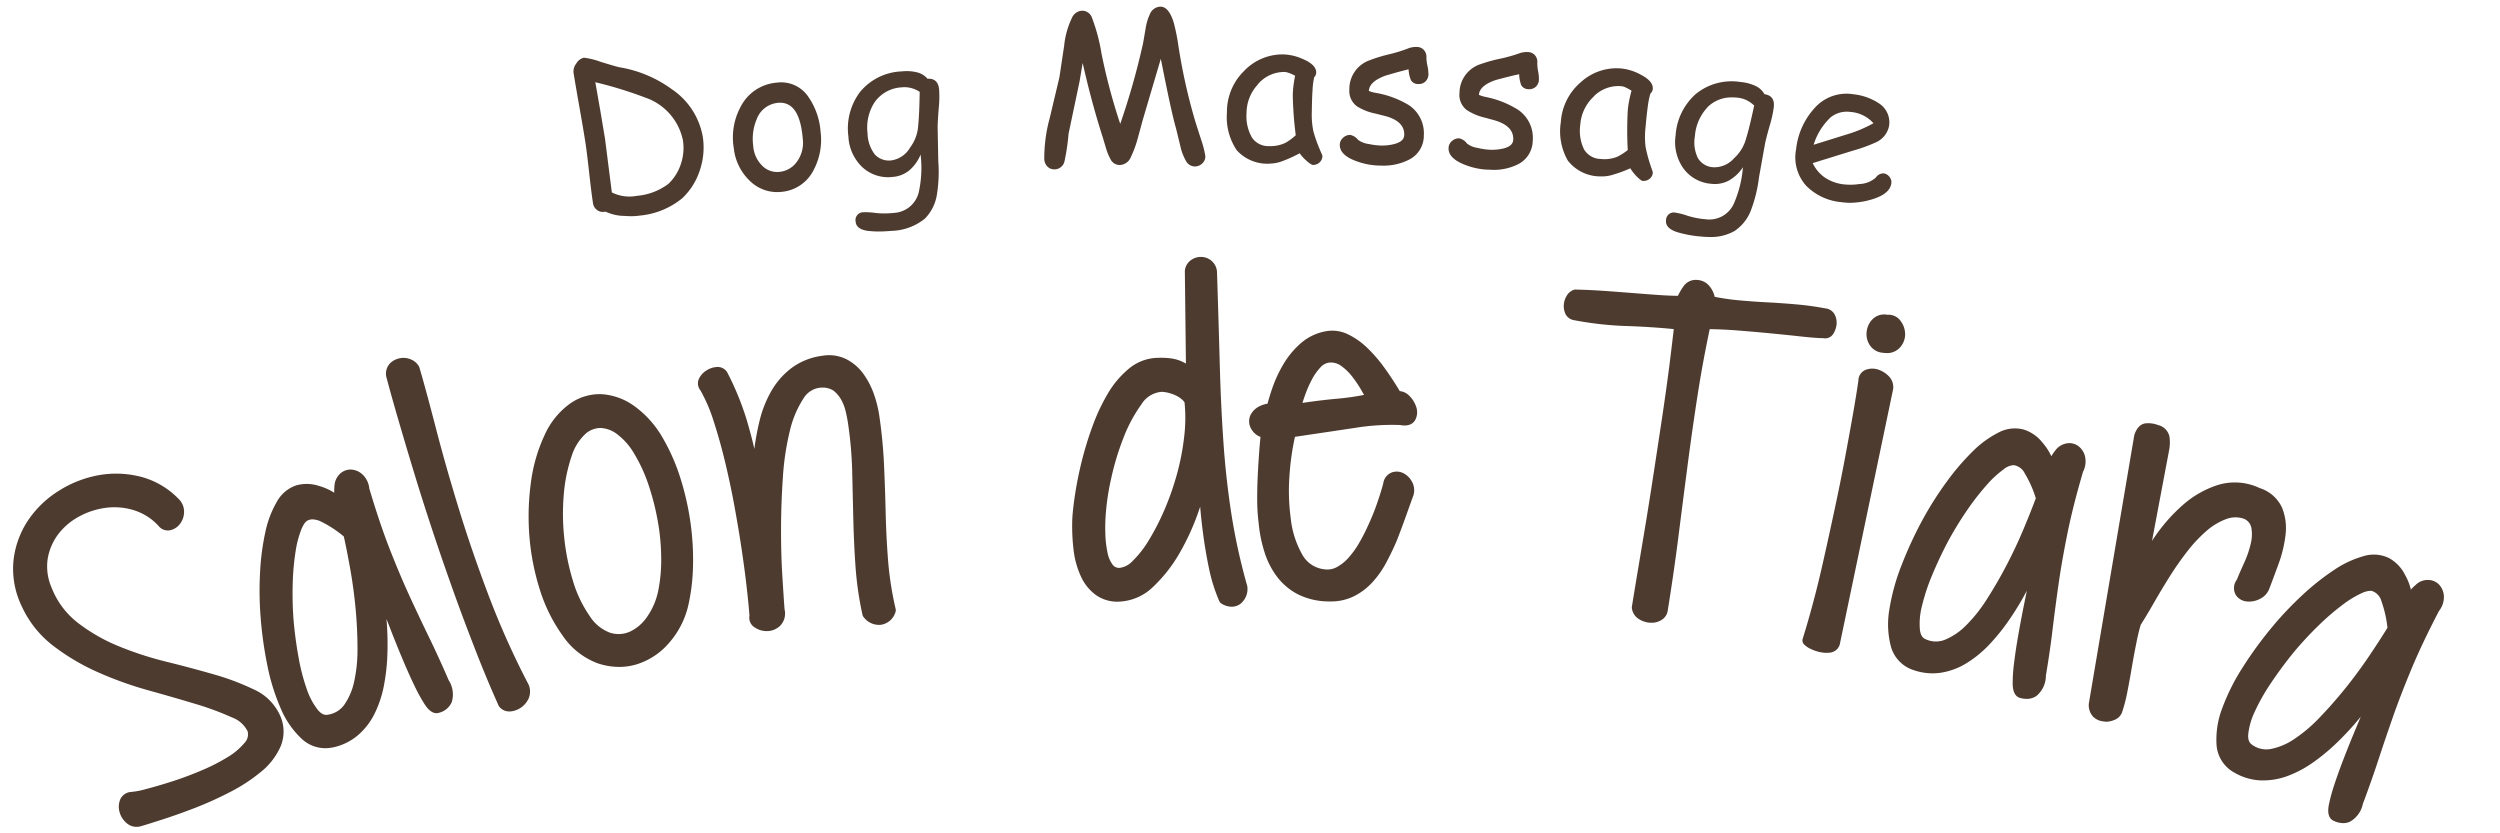 <svg xmlns="http://www.w3.org/2000/svg" width="192" height="64" viewBox="0 0 192 64">
  <path id="logo-type" d="M-4283.306,4893.354a1.694,1.694,0,0,1-.51-.814,1.5,1.5,0,0,1,.022-.907.977.977,0,0,1,.872-.645,6.076,6.076,0,0,0,1.13-.221c.571-.147,1.222-.335,1.951-.568s1.476-.507,2.239-.829a14.764,14.764,0,0,0,2.039-1.028,5.108,5.108,0,0,0,1.33-1.107.949.949,0,0,0,.252-.9,2.18,2.18,0,0,0-1.227-1.08,21.8,21.8,0,0,0-2.786-1.027q-1.654-.5-3.616-1.045a28.1,28.1,0,0,1-3.853-1.381,16.886,16.886,0,0,1-3.426-2.02,8,8,0,0,1-2.435-3.04,6.578,6.578,0,0,1-.632-3.594,6.927,6.927,0,0,1,1.147-3.069,7.814,7.814,0,0,1,2.365-2.243,8.561,8.561,0,0,1,3.046-1.179,7.609,7.609,0,0,1,3.227.129,6.207,6.207,0,0,1,2.908,1.718,1.348,1.348,0,0,1,.4.969,1.52,1.52,0,0,1-.278.878,1.3,1.3,0,0,1-.713.52.907.907,0,0,1-.958-.3,4.293,4.293,0,0,0-1.844-1.2,5.058,5.058,0,0,0-2.139-.213,5.839,5.839,0,0,0-2.08.651,4.97,4.97,0,0,0-1.621,1.344,4.354,4.354,0,0,0-.834,1.881,4.056,4.056,0,0,0,.292,2.263,6.307,6.307,0,0,0,2,2.689,13.476,13.476,0,0,0,3.127,1.8,25.948,25.948,0,0,0,3.658,1.194q1.941.48,3.657.974a19.081,19.081,0,0,1,3.082,1.159,3.969,3.969,0,0,1,1.979,1.91,2.974,2.974,0,0,1,.1,2.436,5.191,5.191,0,0,1-1.5,1.967,13.089,13.089,0,0,1-2.389,1.567,27.563,27.563,0,0,1-2.7,1.222q-1.33.511-2.479.882t-1.71.534l-.034.007a1.261,1.261,0,0,1-.271.03A1.151,1.151,0,0,1-4283.306,4893.354Zm169.522-.152c-.357-.172-.48-.576-.365-1.2a13.108,13.108,0,0,1,.435-1.6q.311-.945.757-2.093t.937-2.316c.111-.266.221-.527.327-.787a21.433,21.433,0,0,1-1.763,1.931,15.246,15.246,0,0,1-1.869,1.564,8.541,8.541,0,0,1-2.014,1.071,5.392,5.392,0,0,1-2.1.327,4.371,4.371,0,0,1-2.04-.643l-.007,0a2.637,2.637,0,0,1-1.286-2.122,6.728,6.728,0,0,1,.451-2.806,16.063,16.063,0,0,1,1.585-3.146,29.965,29.965,0,0,1,2.305-3.143,26.1,26.1,0,0,1,2.33-2.439,18.709,18.709,0,0,1,2.379-1.874,7.831,7.831,0,0,1,2.217-1.04,2.673,2.673,0,0,1,1.981.141,2.987,2.987,0,0,1,1.215,1.258,4.464,4.464,0,0,1,.466,1.165,3.27,3.27,0,0,1,.37-.364,1.291,1.291,0,0,1,.937-.377,1.163,1.163,0,0,1,.869.369,1.407,1.407,0,0,1,.359.887,1.728,1.728,0,0,1-.378,1.126c-.821,1.574-1.533,3.063-2.081,4.373s-1.042,2.581-1.444,3.73q-.615,1.761-1.141,3.365c-.352,1.076-.75,2.2-1.18,3.343a2.027,2.027,0,0,1-1.011,1.381,1.233,1.233,0,0,1-.5.1A1.71,1.71,0,0,1-4113.783,4893.2Zm2.17-17.484a7.766,7.766,0,0,0-1.464.888,19.252,19.252,0,0,0-1.8,1.543,27.158,27.158,0,0,0-1.953,2.1c-.617.758-1.206,1.552-1.746,2.356a15.3,15.3,0,0,0-1.259,2.221,5.349,5.349,0,0,0-.5,1.739c-.037.508.143.692.28.787a1.858,1.858,0,0,0,1.446.338,4.858,4.858,0,0,0,1.79-.751,11.353,11.353,0,0,0,1.955-1.653c.677-.7,1.341-1.458,1.973-2.24s1.242-1.611,1.808-2.445q.8-1.185,1.44-2.22a8.781,8.781,0,0,0-.461-2.039,1.14,1.14,0,0,0-.7-.78.416.416,0,0,0-.14-.02A1.719,1.719,0,0,0-4111.613,4875.717Zm-158.189,11.215a6.739,6.739,0,0,1-1.624-2.331,15.92,15.92,0,0,1-1.046-3.363,29.917,29.917,0,0,1-.526-3.865,25.671,25.671,0,0,1-.021-3.373,18.691,18.691,0,0,1,.405-3,7.8,7.8,0,0,1,.873-2.292,2.679,2.679,0,0,1,1.521-1.274,3.012,3.012,0,0,1,1.75.06,4.483,4.483,0,0,1,1.143.514,3.339,3.339,0,0,1,.014-.519,1.382,1.382,0,0,1,.411-.921,1.179,1.179,0,0,1,.882-.34,1.4,1.4,0,0,1,.875.389,1.716,1.716,0,0,1,.51,1.071c.505,1.7,1.027,3.265,1.544,4.59s1.045,2.577,1.556,3.688q.779,1.691,1.519,3.21c.494,1.021.991,2.106,1.473,3.226a2.013,2.013,0,0,1,.235,1.694,1.446,1.446,0,0,1-.953.806c-.377.127-.746-.078-1.1-.608a12.9,12.9,0,0,1-.8-1.449c-.289-.595-.591-1.274-.91-2.03s-.629-1.526-.936-2.316c-.1-.267-.208-.529-.312-.792a21.335,21.335,0,0,1,.074,2.612,15.171,15.171,0,0,1-.255,2.423,8.463,8.463,0,0,1-.7,2.17,5.255,5.255,0,0,1-1.279,1.693,4.335,4.335,0,0,1-1.914.955h-.008a2.985,2.985,0,0,1-.623.068A2.647,2.647,0,0,1-4269.8,4886.932Zm.413-16.782c-.081.042-.263.178-.466.674a7.63,7.63,0,0,0-.437,1.656,19.046,19.046,0,0,0-.222,2.363,27.159,27.159,0,0,0,.054,2.865c.084.984.212,1.964.384,2.907a15.325,15.325,0,0,0,.637,2.473,5.3,5.3,0,0,0,.852,1.6c.325.389.582.4.749.369a1.874,1.874,0,0,0,1.276-.76,4.884,4.884,0,0,0,.762-1.783,11.283,11.283,0,0,0,.256-2.549c0-.97-.047-1.972-.139-2.98s-.226-2.022-.4-3.014q-.248-1.411-.509-2.6a8.585,8.585,0,0,0-1.749-1.146,1.613,1.613,0,0,0-.659-.172A.8.8,0,0,0-4269.389,4870.15Zm137.965,15.423a1.294,1.294,0,0,1-.814-.357,1.286,1.286,0,0,1-.324-1.108l3.472-20.5a.525.525,0,0,1,.019-.071c.176-.509.456-.8.834-.856a2.057,2.057,0,0,1,.974.129,1.16,1.16,0,0,1,.873.861,3.028,3.028,0,0,1-.017,1.046l-1.317,6.987c.083-.125.167-.25.253-.375a12.923,12.923,0,0,1,2.152-2.413,7.551,7.551,0,0,1,2.688-1.515,4.461,4.461,0,0,1,3.176.249,2.812,2.812,0,0,1,1.721,1.515,4.187,4.187,0,0,1,.262,2.1,9.631,9.631,0,0,1-.524,2.181q-.385,1.055-.708,1.9a1.431,1.431,0,0,1-.746.822,1.783,1.783,0,0,1-.971.194,1.154,1.154,0,0,1-.843-.463,1.06,1.06,0,0,1,.056-1.215c.131-.332.325-.779.56-1.292a7.686,7.686,0,0,0,.5-1.445,3.006,3.006,0,0,0,.053-1.25.942.942,0,0,0-.6-.7,2,2,0,0,0-1.35.04,4.925,4.925,0,0,0-1.514.92,10.95,10.95,0,0,0-1.47,1.572c-.482.622-.937,1.276-1.355,1.941s-.823,1.342-1.192,1.987-.714,1.221-1.013,1.689c-.095.309-.224.812-.338,1.4q-.185.916-.346,1.867c-.11.642-.223,1.268-.342,1.874a12.119,12.119,0,0,1-.414,1.6,1,1,0,0,1-.583.568,1.669,1.669,0,0,1-.671.14A1.075,1.075,0,0,1-4131.424,4885.573Zm-123.212-1.109a.418.418,0,0,1-.072-.113c-.6-1.334-1.2-2.771-1.781-4.267s-1.152-3.005-1.7-4.542-1.08-3.07-1.588-4.605-.978-3.013-1.411-4.437-.829-2.757-1.194-4.007-.683-2.385-.953-3.4a1.163,1.163,0,0,1,.294-1.027,1.442,1.442,0,0,1,.728-.383,1.428,1.428,0,0,1,.854.079,1.24,1.24,0,0,1,.66.59c.4,1.361.819,2.933,1.306,4.807.477,1.848,1.057,3.881,1.72,6.043.656,2.143,1.435,4.411,2.315,6.737a62.536,62.536,0,0,0,3.053,6.8,1.341,1.341,0,0,1-.008,1.1,1.727,1.727,0,0,1-.559.66,1.668,1.668,0,0,1-.782.3,1.04,1.04,0,0,1-.123.007A.971.971,0,0,1-4254.636,4884.464Zm116.8-.689c-.385-.1-.584-.471-.589-1.106a12.417,12.417,0,0,1,.115-1.649q.122-.988.336-2.2t.468-2.453c.059-.281.113-.56.167-.835a20.95,20.95,0,0,1-1.353,2.236,15.411,15.411,0,0,1-1.528,1.9,8.624,8.624,0,0,1-1.77,1.443,5.294,5.294,0,0,1-1.992.726,4.39,4.39,0,0,1-2.126-.234l-.007,0a2.633,2.633,0,0,1-1.674-1.831,6.716,6.716,0,0,1-.1-2.84,16.085,16.085,0,0,1,.944-3.393A30.243,30.243,0,0,1-4145.3,4870a25.974,25.974,0,0,1,1.813-2.844,18.484,18.484,0,0,1,1.967-2.3,7.756,7.756,0,0,1,1.974-1.453,2.663,2.663,0,0,1,1.969-.246,2.974,2.974,0,0,1,1.438,1,4.387,4.387,0,0,1,.682,1.05,3.463,3.463,0,0,1,.293-.429,1.382,1.382,0,0,1,.843-.552,1.171,1.171,0,0,1,.927.192,1.4,1.4,0,0,1,.524.8,1.724,1.724,0,0,1-.152,1.178c-.5,1.7-.907,3.3-1.19,4.694s-.518,2.725-.691,3.942-.331,2.4-.464,3.521-.309,2.312-.509,3.507a2.024,2.024,0,0,1-.722,1.553,1.3,1.3,0,0,1-.755.228A1.954,1.954,0,0,1-4137.838,4883.774Zm-1.271-17.573a7.751,7.751,0,0,0-1.263,1.155,19.464,19.464,0,0,0-1.468,1.865,27.218,27.218,0,0,0-1.507,2.438c-.462.868-.885,1.763-1.254,2.65a15.3,15.3,0,0,0-.8,2.425,5.383,5.383,0,0,0-.151,1.8c.063.506.275.651.429.718a1.867,1.867,0,0,0,1.484.05,4.878,4.878,0,0,0,1.608-1.084,11.424,11.424,0,0,0,1.6-2c.524-.816,1.029-1.685,1.5-2.581s.907-1.819,1.3-2.749q.557-1.321.98-2.457a8.66,8.66,0,0,0-.848-1.911,1.134,1.134,0,0,0-.841-.63l-.04,0A1.358,1.358,0,0,0-4139.109,4866.2Zm-107.946,14.922a5.639,5.639,0,0,1-2.751-2.165,12.321,12.321,0,0,1-1.735-3.507,18.425,18.425,0,0,1-.8-4.07,19.292,19.292,0,0,1,.109-4.123,12.328,12.328,0,0,1,1.039-3.641,6,6,0,0,1,1.934-2.429,3.957,3.957,0,0,1,2.473-.75,4.824,4.824,0,0,1,2.5.912,7.743,7.743,0,0,1,2.152,2.394,15.165,15.165,0,0,1,1.375,3.1,21.18,21.18,0,0,1,.781,3.413,20.421,20.421,0,0,1,.2,3.417,15.135,15.135,0,0,1-.376,3.046,6.619,6.619,0,0,1-1.491,2.852,5.358,5.358,0,0,1-2.475,1.618,4.611,4.611,0,0,1-1.325.194A5.179,5.179,0,0,1-4247.056,4881.123Zm-.99-17.63a3.959,3.959,0,0,0-1.056,1.707,12.156,12.156,0,0,0-.6,2.926,17.405,17.405,0,0,0,.037,3.372,17.46,17.46,0,0,0,.672,3.3,9.372,9.372,0,0,0,1.273,2.667,3.162,3.162,0,0,0,1.556,1.288,2.135,2.135,0,0,0,1.521-.07,3.269,3.269,0,0,0,1.34-1.149,5.365,5.365,0,0,0,.851-1.988,11.99,11.99,0,0,0,.23-2.5,16.579,16.579,0,0,0-.258-2.829,19.391,19.391,0,0,0-.712-2.806,12.1,12.1,0,0,0-1.126-2.442h0a5,5,0,0,0-1.257-1.434,2.248,2.248,0,0,0-1.289-.5h-.036A1.774,1.774,0,0,0-4248.045,4863.493Zm94.844,16.762a3.223,3.223,0,0,1-.714-.241,1.745,1.745,0,0,1-.546-.371.443.443,0,0,1-.091-.431q.367-1.156.8-2.771t.842-3.467q.415-1.852.834-3.81t.76-3.767q.339-1.819.614-3.379t.426-2.627a.89.89,0,0,1,.637-.85,1.438,1.438,0,0,1,.934.025,1.971,1.971,0,0,1,.762.493,1.181,1.181,0,0,1,.338.977l-4.1,19.613a.867.867,0,0,1-.746.636,2.316,2.316,0,0,1-.28.018A2.315,2.315,0,0,1-4153.2,4880.254Zm-81.814-1.889a.865.865,0,0,1-.427-.911q-.056-.78-.2-2.069-.15-1.345-.39-2.966t-.569-3.409c-.217-1.182-.465-2.345-.735-3.456s-.564-2.154-.875-3.1a11.975,11.975,0,0,0-1-2.314.852.852,0,0,1-.087-.937,1.523,1.523,0,0,1,.551-.588,1.674,1.674,0,0,1,.753-.262.863.863,0,0,1,.836.392,21.681,21.681,0,0,1,1.521,3.724c.224.763.417,1.488.571,2.167a19.183,19.183,0,0,1,.414-2.213,8.675,8.675,0,0,1,.9-2.247,5.883,5.883,0,0,1,1.541-1.749,5.034,5.034,0,0,1,2.345-.937,3.018,3.018,0,0,1,1.869.262,3.7,3.7,0,0,1,1.308,1.129,6.109,6.109,0,0,1,.8,1.538,9,9,0,0,1,.411,1.628,37.312,37.312,0,0,1,.372,3.856q.083,1.852.125,3.678c.029,1.205.09,2.428.185,3.635a25.185,25.185,0,0,0,.58,3.711.455.455,0,0,1-.023.278,1.382,1.382,0,0,1-1.117.945,1.476,1.476,0,0,1-1.308-.579.439.439,0,0,1-.1-.2,25.714,25.714,0,0,1-.537-3.737c-.083-1.211-.138-2.438-.167-3.65l-.085-3.641a30.279,30.279,0,0,0-.318-3.65c-.041-.285-.1-.6-.187-.953a3.42,3.42,0,0,0-.346-.891,2.415,2.415,0,0,0-.578-.679,1.523,1.523,0,0,0-.819-.24,1.694,1.694,0,0,0-1.486.825,7.778,7.778,0,0,0-1.06,2.528,20.463,20.463,0,0,0-.531,3.576c-.091,1.342-.137,2.667-.139,3.938,0,1.289.028,2.495.1,3.58q.1,1.66.171,2.585a1.347,1.347,0,0,1-.35,1.271,1.473,1.473,0,0,1-.976.4h-.04A1.618,1.618,0,0,1-4235.015,4878.366Zm68.728-.377a1.823,1.823,0,0,1-.83-.267,1.166,1.166,0,0,1-.554-.823.449.449,0,0,1,0-.145q.194-1.206.474-2.882l.6-3.583q.312-1.911.626-3.966l.618-4.073q.3-2.005.542-3.865.2-1.593.355-2.945c-1.118-.112-2.315-.191-3.568-.234a25.845,25.845,0,0,1-4.116-.456.884.884,0,0,1-.664-.544,1.462,1.462,0,0,1-.095-.655,1.513,1.513,0,0,1,.21-.651,1.021,1.021,0,0,1,.545-.473.418.418,0,0,1,.154-.024q1.02.023,2.161.1c.754.053,1.5.111,2.228.168s1.416.112,2.07.155c.521.035.985.055,1.394.057a4.793,4.793,0,0,1,.461-.775,1.143,1.143,0,0,1,1.028-.442,1.292,1.292,0,0,1,.944.488,1.906,1.906,0,0,1,.391.807,18.025,18.025,0,0,0,1.8.262q1.064.1,2.156.157,1.107.057,2.24.155a22.806,22.806,0,0,1,2.3.313.91.91,0,0,1,.756.548,1.376,1.376,0,0,1,.1.751,1.663,1.663,0,0,1-.225.625.729.729,0,0,1-.788.363c-.408,0-1.014-.052-1.741-.132s-1.479-.156-2.3-.236-1.668-.152-2.546-.223c-.733-.057-1.45-.092-2.134-.1-.365,1.727-.678,3.428-.93,5.063q-.411,2.654-.762,5.34t-.7,5.443c-.231,1.828-.51,3.757-.827,5.735a1,1,0,0,1-.508.768,1.415,1.415,0,0,1-.737.2C-4166.207,4877.993-4166.247,4877.99-4166.288,4877.989Zm-32.9-1.463a.458.458,0,0,1-.179-.206,12.958,12.958,0,0,1-.8-2.576c-.192-.931-.347-1.865-.462-2.773-.083-.66-.152-1.292-.2-1.892-.042.128-.086.258-.132.389a18.4,18.4,0,0,1-1.425,3.131,11.285,11.285,0,0,1-2,2.58,3.99,3.99,0,0,1-2.626,1.189,2.855,2.855,0,0,1-1.787-.479,3.578,3.578,0,0,1-1.163-1.4,6.6,6.6,0,0,1-.583-2.04,14.988,14.988,0,0,1-.1-2.522c.03-.476.1-1.1.219-1.865s.287-1.609.506-2.491a26.489,26.489,0,0,1,.825-2.68,14.8,14.8,0,0,1,1.175-2.5,7.194,7.194,0,0,1,1.614-1.911,3.57,3.57,0,0,1,2.18-.833,6.936,6.936,0,0,1,.754.01,4.024,4.024,0,0,1,.649.1,3.017,3.017,0,0,1,.7.276c.033.018.065.036.1.054l-.083-7.118a1.121,1.121,0,0,1,.52-.861,1.273,1.273,0,0,1,.768-.21,1.225,1.225,0,0,1,.784.319,1.205,1.205,0,0,1,.4.907q.124,3.838.211,7.054c.057,2.125.155,4.166.289,6.068s.344,3.745.622,5.512a46.5,46.5,0,0,0,1.2,5.415,1.464,1.464,0,0,1-.537,1.376,1.124,1.124,0,0,1-.658.213A1.515,1.515,0,0,1-4199.191,4876.525Zm-4.632-16.265a2.012,2.012,0,0,0-1.537.982,11.293,11.293,0,0,0-1.377,2.584,20.365,20.365,0,0,0-.936,3.115,18.542,18.542,0,0,0-.4,2.587v.011a13.4,13.4,0,0,0-.041,1.614,8.032,8.032,0,0,0,.166,1.451,2.25,2.25,0,0,0,.4.936.609.609,0,0,0,.543.235,1.633,1.633,0,0,0,.985-.528,7.975,7.975,0,0,0,1.249-1.6,18.711,18.711,0,0,0,1.205-2.351,21.041,21.041,0,0,0,.961-2.756,18.711,18.711,0,0,0,.548-2.863,12.007,12.007,0,0,0,.025-2.608,1.1,1.1,0,0,0-.228-.252,2.124,2.124,0,0,0-.512-.314,3.145,3.145,0,0,0-.592-.191,2.291,2.291,0,0,0-.428-.054Zm12.92,16.095a5.392,5.392,0,0,1-2.4-.536,4.785,4.785,0,0,1-1.617-1.35,6.209,6.209,0,0,1-.969-1.893,10.479,10.479,0,0,1-.449-2.212,14.988,14.988,0,0,1-.115-1.885c0-.636.016-1.262.047-1.877s.068-1.2.108-1.752c.03-.407.063-.784.1-1.132a1.351,1.351,0,0,1-.668-.543,1.144,1.144,0,0,1-.093-1.151,1.522,1.522,0,0,1,.6-.617,2.188,2.188,0,0,1,.7-.242c.095-.355.22-.766.379-1.227a10.137,10.137,0,0,1,.834-1.793,6.654,6.654,0,0,1,1.33-1.609,3.976,3.976,0,0,1,1.994-.941,2.734,2.734,0,0,1,1.62.234,5.646,5.646,0,0,1,1.463,1.014,11.055,11.055,0,0,1,1.374,1.589c.394.543.784,1.137,1.163,1.769a1.151,1.151,0,0,1,.721.349,2.109,2.109,0,0,1,.534.842,1.269,1.269,0,0,1-.055,1c-.116.219-.419.564-1.172.414a17.523,17.523,0,0,0-3.452.217q-1.9.285-4.626.689a19.833,19.833,0,0,0-.421,2.971,15.79,15.79,0,0,0,.1,3.314,7.142,7.142,0,0,0,.883,2.761,2.2,2.2,0,0,0,1.725,1.131,1.5,1.5,0,0,0,.926-.17,3.344,3.344,0,0,0,.886-.705,6.926,6.926,0,0,0,.8-1.1,14.161,14.161,0,0,0,.7-1.354,17.969,17.969,0,0,0,.718-1.77q.3-.874.464-1.5a1.051,1.051,0,0,1,.667-.847,1.146,1.146,0,0,1,.883.063,1.541,1.541,0,0,1,.645.633,1.349,1.349,0,0,1,.129,1.045c-.19.525-.385,1.069-.6,1.671s-.447,1.224-.692,1.846c-.255.595-.527,1.162-.819,1.7a7.279,7.279,0,0,1-1.064,1.5,4.882,4.882,0,0,1-1.426,1.067,3.994,3.994,0,0,1-1.778.388Zm-.032-18.34a1.079,1.079,0,0,0-.657.361,4.263,4.263,0,0,0-.679.972,9.04,9.04,0,0,0-.539,1.259c-.062.176-.117.341-.167.5.958-.143,1.853-.249,2.667-.323a18.862,18.862,0,0,0,2.064-.292c-.071-.121-.149-.253-.229-.4a9.018,9.018,0,0,0-.713-1.046,3.957,3.957,0,0,0-.851-.805,1.316,1.316,0,0,0-.772-.236C-4190.852,4858.01-4190.893,4858.012-4190.936,4858.015Zm42.426-.772-.021,0a1.319,1.319,0,0,1-.932-.665,1.547,1.547,0,0,1-.174-1.013,1.594,1.594,0,0,1,.452-.893,1.26,1.26,0,0,1,1.124-.335,1.147,1.147,0,0,1,1.054.523,1.668,1.668,0,0,1,.313,1.042,1.5,1.5,0,0,1-.455,1.012,1.329,1.329,0,0,1-.981.366A2.507,2.507,0,0,1-4148.51,4857.243Zm-13.993-8.923a9.036,9.036,0,0,1-1.68-.322q-.935-.3-.871-.9a.594.594,0,0,1,.736-.6,5.153,5.153,0,0,1,.9.232,6.445,6.445,0,0,0,1.4.272,2.064,2.064,0,0,0,2.169-1.193,8.654,8.654,0,0,0,.7-2.8,3.112,3.112,0,0,1-1.1,1.031,2.274,2.274,0,0,1-1.338.239,2.911,2.911,0,0,1-2.133-1.182,3.481,3.481,0,0,1-.6-2.529,4.656,4.656,0,0,1,1.54-3.176,4.351,4.351,0,0,1,3.453-.929,3.368,3.368,0,0,1,1.165.311,1.517,1.517,0,0,1,.67.626c.54.076.778.406.713.992a8.709,8.709,0,0,1-.316,1.427c-.195.685-.313,1.154-.361,1.405l-.455,2.532a10.88,10.88,0,0,1-.583,2.451,3.36,3.36,0,0,1-1.292,1.694,3.658,3.658,0,0,1-1.94.464A7.2,7.2,0,0,1-4162.5,4848.319Zm.621-9.9a3.59,3.59,0,0,0-.955,2.2,2.738,2.738,0,0,0,.237,1.7,1.472,1.472,0,0,0,1.192.69,2.007,2.007,0,0,0,1.583-.7,3.111,3.111,0,0,0,.917-1.5q.25-.8.623-2.537a2.248,2.248,0,0,0-.59-.417,2.068,2.068,0,0,0-.664-.188,3.835,3.835,0,0,0-.417-.023A2.592,2.592,0,0,0-4161.882,4838.417Zm-64.38,9.489q-.974-.108-1.028-.709a.6.6,0,0,1,.6-.735,5.177,5.177,0,0,1,.925.054,6.365,6.365,0,0,0,1.426-.006,2.066,2.066,0,0,0,1.895-1.592,8.657,8.657,0,0,0,.139-2.887,3.136,3.136,0,0,1-.879,1.225,2.281,2.281,0,0,1-1.265.493,2.9,2.9,0,0,1-2.323-.744,3.466,3.466,0,0,1-1.077-2.364,4.655,4.655,0,0,1,.892-3.414,4.354,4.354,0,0,1,3.206-1.583,3.339,3.339,0,0,1,1.2.079,1.525,1.525,0,0,1,.778.485c.543-.032.842.245.892.834a8.47,8.47,0,0,1-.033,1.46q-.083,1.066-.081,1.449l.048,2.573a10.86,10.86,0,0,1-.095,2.516,3.368,3.368,0,0,1-.937,1.915,4.266,4.266,0,0,1-2.582.938q-.539.047-.989.047A6.749,6.749,0,0,1-4226.262,4847.906Zm2.545-11.038a2.7,2.7,0,0,0-2.15,1.193,3.577,3.577,0,0,0-.51,2.346,2.747,2.747,0,0,0,.563,1.622,1.475,1.475,0,0,0,1.3.445,2,2,0,0,0,1.416-1,3.108,3.108,0,0,0,.608-1.649q.088-.835.117-2.61a2.235,2.235,0,0,0-.662-.294,2.074,2.074,0,0,0-.509-.064Q-4223.628,4836.861-4223.717,4836.869Zm-21.421,9.874a3.537,3.537,0,0,1-1.366-.328l-.075.013a.727.727,0,0,1-.578-.142.759.759,0,0,1-.306-.515c-.084-.529-.183-1.325-.3-2.385s-.217-1.857-.3-2.385q-.138-.883-.447-2.633t-.45-2.633a.988.988,0,0,1,.216-.7.91.91,0,0,1,.58-.44,5.4,5.4,0,0,1,1.287.316q1.253.384,1.445.416a9.441,9.441,0,0,1,4.005,1.675,5.562,5.562,0,0,1,2.393,3.654,5.423,5.423,0,0,1-.22,2.57,5.1,5.1,0,0,1-1.357,2.163,6,6,0,0,1-3.234,1.327,4.576,4.576,0,0,1-.708.05C-4244.741,4846.768-4244.934,4846.76-4245.138,4846.743Zm-1.767-8.1.363,2.162.527,4.141a1.1,1.1,0,0,1,.174.074,3,3,0,0,0,1.745.182,4.652,4.652,0,0,0,2.424-.921,3.637,3.637,0,0,0,.955-1.523,3.833,3.833,0,0,0,.159-1.823,4.4,4.4,0,0,0-2.9-3.281,31.4,31.4,0,0,0-3.828-1.178Zm95.266,7.04a4.328,4.328,0,0,1-2.647-1.25,3.26,3.26,0,0,1-.779-2.813,5.558,5.558,0,0,1,1.423-3.163,3.268,3.268,0,0,1,2.975-1.056,4.383,4.383,0,0,1,1.989.715,1.727,1.727,0,0,1,.748,1.743,1.756,1.756,0,0,1-1.052,1.255,12.327,12.327,0,0,1-1.723.619l-3.085.956a2.776,2.776,0,0,0,.921,1.1,3.258,3.258,0,0,0,1.426.528,4.691,4.691,0,0,0,1.252-.023,1.967,1.967,0,0,0,1.243-.491.714.714,0,0,1,.611-.326.661.661,0,0,1,.442.268.618.618,0,0,1,.142.5c-.078.559-.6.977-1.56,1.25a5.941,5.941,0,0,1-1.637.242A4.937,4.937,0,0,1-4151.639,4845.685Zm-.859-6.424a4.841,4.841,0,0,0-1.222,2.021l2.479-.773a10.083,10.083,0,0,0,2.116-.88,2.6,2.6,0,0,0-1.736-.865,2.311,2.311,0,0,0-.313-.022A1.951,1.951,0,0,0-4152.5,4839.26Zm-82.747,4.951a4.07,4.07,0,0,1-1.409-2.688,4.941,4.941,0,0,1,.509-3.122,3.415,3.415,0,0,1,2.776-1.889,2.51,2.51,0,0,1,2.464,1.116,5.384,5.384,0,0,1,.918,2.632,4.946,4.946,0,0,1-.542,2.979,3.04,3.04,0,0,1-2.413,1.654,3.224,3.224,0,0,1-.384.023A2.991,2.991,0,0,1-4235.245,4844.211Zm1.96-6.148a1.928,1.928,0,0,0-1.612,1.268,3.872,3.872,0,0,0-.263,2.015,2.363,2.363,0,0,0,.8,1.645,1.612,1.612,0,0,0,1.236.37,1.854,1.854,0,0,0,1.29-.737,2.449,2.449,0,0,0,.48-1.8q-.226-2.77-1.732-2.771A1.779,1.779,0,0,0-4233.285,4838.063Zm66.452,6c-.1-.007-.264-.133-.5-.376a3.5,3.5,0,0,1-.467-.6,9.668,9.668,0,0,1-1.334.495,2.757,2.757,0,0,1-.944.128,3.156,3.156,0,0,1-2.517-1.211,4.531,4.531,0,0,1-.54-2.957,4.389,4.389,0,0,1,1.519-3.052,4.076,4.076,0,0,1,3.131-1.068,3.956,3.956,0,0,1,1.459.459q1,.51.954,1.11a.52.52,0,0,1-.182.355,5.652,5.652,0,0,0-.194.942c-.062.44-.125,1.005-.183,1.694a6.111,6.111,0,0,0,.011,1.5,11.526,11.526,0,0,0,.373,1.379c.029.093.075.232.144.417l.035.133a.659.659,0,0,1-.252.487.712.712,0,0,1-.448.161C-4166.792,4844.062-4166.812,4844.062-4166.833,4844.06Zm-3.775-6.482a3.255,3.255,0,0,0-1.031,2.153,3.261,3.261,0,0,0,.292,1.908,1.521,1.521,0,0,0,1.276.73,2.641,2.641,0,0,0,1.264-.167,4.465,4.465,0,0,0,.813-.519,27.684,27.684,0,0,1,0-3.042,6.441,6.441,0,0,1,.1-.708c.048-.253.112-.523.189-.809a3.816,3.816,0,0,0-.465-.253,1.073,1.073,0,0,0-.319-.092c-.076-.006-.151-.009-.225-.009A2.667,2.667,0,0,0-4170.608,4837.578Zm-8.146,5.615a5.445,5.445,0,0,1-1.889-.435q-1.154-.489-1.112-1.251a.717.717,0,0,1,.267-.521.766.766,0,0,1,.559-.2,1.013,1.013,0,0,1,.591.4,1.747,1.747,0,0,0,.807.332,5.107,5.107,0,0,0,.858.137,3.8,3.8,0,0,0,1.137-.094q.721-.182.747-.665.053-1.039-1.376-1.48l-.785-.217a4.266,4.266,0,0,1-1.415-.593,1.463,1.463,0,0,1-.551-1.322,2.333,2.333,0,0,1,1.623-2.2,11.63,11.63,0,0,1,1.49-.415,11.649,11.649,0,0,0,1.467-.409,1.653,1.653,0,0,1,.686-.1.727.727,0,0,1,.528.242.759.759,0,0,1,.181.568,3.278,3.278,0,0,0,.06.653,3.058,3.058,0,0,1,.063.654.755.755,0,0,1-.239.546.73.73,0,0,1-.548.186.631.631,0,0,1-.574-.313,2.667,2.667,0,0,1-.155-.834q-.579.114-1.79.441-1.253.424-1.3,1.142a2.761,2.761,0,0,0,.444.147,7.361,7.361,0,0,1,2.564,1,2.6,2.6,0,0,1,1.124,2.385,2.053,2.053,0,0,1-1.174,1.821,4.2,4.2,0,0,1-1.933.409C-4178.516,4843.2-4178.633,4843.2-4178.754,4843.192Zm-33.843-.28a.855.855,0,0,1-.209-.559,11.776,11.776,0,0,1,.424-3.148l.738-3.106.364-2.419a6.438,6.438,0,0,1,.638-2.231.9.9,0,0,1,.741-.468.794.794,0,0,1,.759.541,14.019,14.019,0,0,1,.732,2.751,45.482,45.482,0,0,0,1.438,5.4,56.384,56.384,0,0,0,1.754-6.19l.193-1.121a4.031,4.031,0,0,1,.323-1.1.909.909,0,0,1,.8-.592q.657-.021,1.042,1.236a15.674,15.674,0,0,1,.358,1.792,44.144,44.144,0,0,0,1.316,5.859l.417,1.3a7.543,7.543,0,0,1,.334,1.29.708.708,0,0,1-.231.557.824.824,0,0,1-.554.241.788.788,0,0,1-.693-.406,4.114,4.114,0,0,1-.454-1.209l-.317-1.3q-.356-1.21-1.171-5.357l-1.375,4.654-.4,1.467a8.309,8.309,0,0,1-.527,1.43.961.961,0,0,1-.842.609.786.786,0,0,1-.728-.464,4.219,4.219,0,0,1-.332-.807l-.25-.84q-.859-2.671-1.549-5.729l-.229,1.376-.854,4.064a16.332,16.332,0,0,1-.311,2.113.788.788,0,0,1-.737.62h-.034A.727.727,0,0,1-4212.6,4842.912Zm25.533-.036a5.477,5.477,0,0,1-1.9-.388c-.777-.307-1.158-.713-1.146-1.223a.722.722,0,0,1,.256-.529.773.773,0,0,1,.553-.214,1.035,1.035,0,0,1,.6.384,1.769,1.769,0,0,0,.817.313,5.148,5.148,0,0,0,.861.114,3.773,3.773,0,0,0,1.135-.122q.716-.2.729-.684c.02-.691-.451-1.174-1.412-1.443l-.791-.2a4.229,4.229,0,0,1-1.428-.558,1.467,1.467,0,0,1-.585-1.308,2.334,2.334,0,0,1,1.566-2.235,11.56,11.56,0,0,1,1.479-.452,11.275,11.275,0,0,0,1.456-.448,1.666,1.666,0,0,1,.684-.118.717.717,0,0,1,.533.228.763.763,0,0,1,.2.563,3.071,3.071,0,0,0,.079.651,3.475,3.475,0,0,1,.077.652.775.775,0,0,1-.224.553.721.721,0,0,1-.544.2.625.625,0,0,1-.581-.3,2.606,2.606,0,0,1-.177-.829q-.577.13-1.78.487-1.241.456-1.269,1.174a2.692,2.692,0,0,0,.447.133,7.363,7.363,0,0,1,2.588.934,2.594,2.594,0,0,1,1.185,2.356,2.052,2.052,0,0,1-1.127,1.85,4.318,4.318,0,0,1-2.093.462Zm-5.095-.047c-.1,0-.271-.112-.525-.339a3.423,3.423,0,0,1-.509-.56,9.841,9.841,0,0,1-1.295.592,2.8,2.8,0,0,1-.934.2,3.157,3.157,0,0,1-2.6-1.022,4.546,4.546,0,0,1-.755-2.908,4.384,4.384,0,0,1,1.289-3.155,4.083,4.083,0,0,1,3.045-1.3,3.932,3.932,0,0,1,1.488.352q1.037.437,1.033,1.036a.517.517,0,0,1-.155.368,5.627,5.627,0,0,0-.124.954c-.031.443-.049,1.01-.058,1.7a6.155,6.155,0,0,0,.122,1.5,11.228,11.228,0,0,0,.473,1.347c.036.092.094.228.175.406l.044.131a.664.664,0,0,1-.217.5.715.715,0,0,1-.493.195Zm-4.24-6.186a3.247,3.247,0,0,0-.873,2.222,3.264,3.264,0,0,0,.433,1.884,1.52,1.52,0,0,0,1.325.631,2.642,2.642,0,0,0,1.247-.259,4.55,4.55,0,0,0,.775-.576,27.861,27.861,0,0,1-.228-3.036,6.751,6.751,0,0,1,.046-.714c.03-.257.072-.53.131-.821a3.7,3.7,0,0,0-.485-.216,1.156,1.156,0,0,0-.323-.072h-.014A2.655,2.655,0,0,0-4196.4,4836.644Z" transform="translate(4293 -4830.167)" fill="#4e3b30"/>
</svg>
